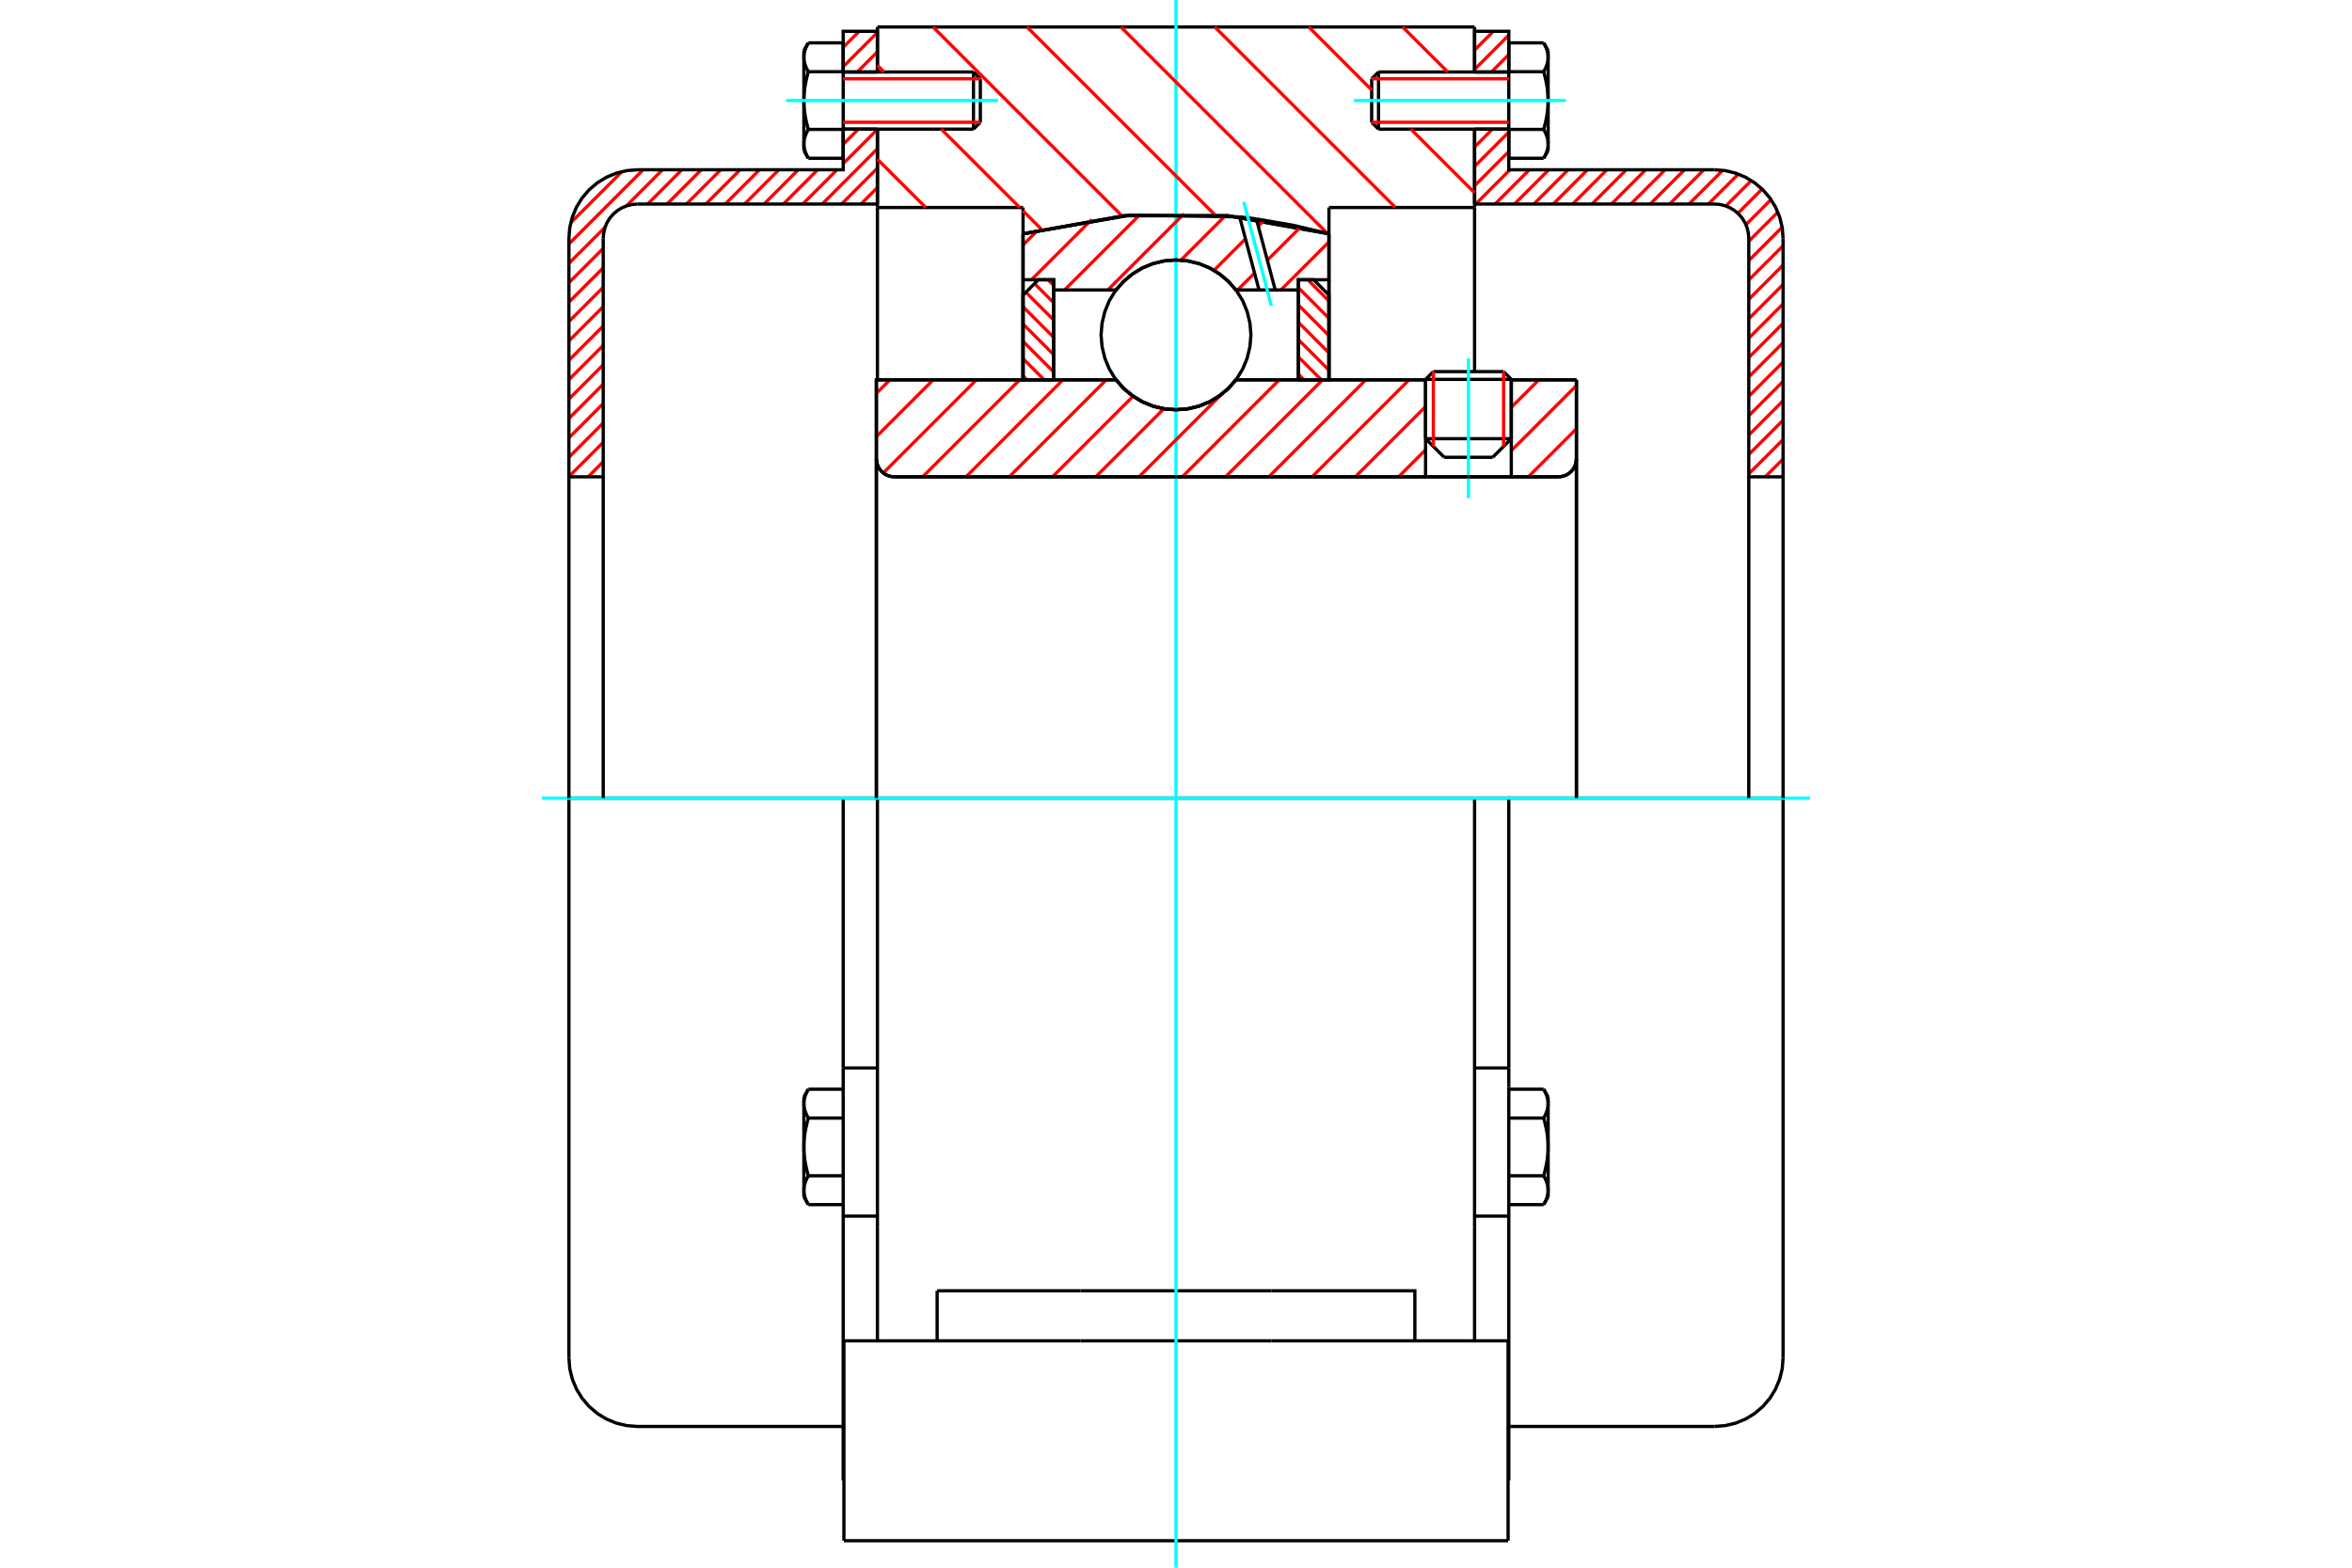 <?xml version="1.0" standalone="no"?>
<!DOCTYPE svg PUBLIC "-//W3C//DTD SVG 1.1//EN"
	"http://www.w3.org/Graphics/SVG/1.1/DTD/svg11.dtd">
<svg xmlns="http://www.w3.org/2000/svg" height="100%" width="100%" viewBox="0 0 36000 24000">
	<rect x="-1800" y="-1200" width="39600" height="26400" style="fill:#FFF"/>
	<g style="fill:none; fill-rule:evenodd" transform="matrix(1 0 0 1 0 0)">
		<g style="fill:none; stroke:#000; stroke-width:50; shape-rendering:geometricPrecision">
			<line x1="23132" y1="5808" x2="21820" y2="5808"/>
			<line x1="21939" y1="5689" x2="23014" y2="5689"/>
			<line x1="21820" y1="6716" x2="23132" y2="6716"/>
			<line x1="22847" y1="7001" x2="22105" y2="7001"/>
			<polyline points="23853,7300 23896,7296 23938,7286 23978,7270 24015,7247 24048,7219 24076,7186 24099,7149 24115,7109 24125,7067 24129,7024"/>
			<line x1="24129" y1="5815" x2="24129" y2="7024"/>
			<line x1="23132" y1="5815" x2="24129" y2="5815"/>
			<line x1="18917" y1="5815" x2="21820" y2="5815"/>
			<polyline points="17083,5815 17200,5948 17336,6061 17487,6152 17651,6219 17824,6260 18000,6273 18176,6260 18349,6219 18513,6152 18664,6061 18800,5948 18917,5815"/>
			<line x1="13414" y1="5815" x2="17083" y2="5815"/>
			<line x1="13414" y1="7024" x2="13414" y2="5815"/>
			<polyline points="13414,7024 13417,7067 13428,7109 13444,7149 13467,7186 13495,7219 13528,7247 13564,7270 13604,7286 13646,7296 13689,7300"/>
			<line x1="23853" y1="7300" x2="13689" y2="7300"/>
			<line x1="24129" y1="7024" x2="24129" y2="12219"/>
			<line x1="13414" y1="7024" x2="13414" y2="12219"/>
			<line x1="21939" y1="5689" x2="21820" y2="5808"/>
			<line x1="23132" y1="5808" x2="23014" y2="5689"/>
			<line x1="22847" y1="7001" x2="23132" y2="6716"/>
			<line x1="21820" y1="6716" x2="22105" y2="7001"/>
			<line x1="21820" y1="5808" x2="21820" y2="6716"/>
			<line x1="23132" y1="6716" x2="23132" y2="5808"/>
			<line x1="22570" y1="12219" x2="13430" y2="12219"/>
			<line x1="22570" y1="3177" x2="20341" y2="3177"/>
			<line x1="22570" y1="1977" x2="22570" y2="3177"/>
			<line x1="22570" y1="413" x2="22570" y2="1102"/>
			<line x1="13430" y1="413" x2="22570" y2="413"/>
			<line x1="13430" y1="1102" x2="13430" y2="413"/>
			<line x1="13430" y1="3177" x2="13430" y2="1977"/>
			<line x1="15659" y1="3177" x2="13430" y2="3177"/>
			<line x1="15659" y1="3579" x2="15659" y2="3177"/>
			<polyline points="20341,3579 18789,3302 17211,3302 15659,3579"/>
			<line x1="20341" y1="3177" x2="20341" y2="3579"/>
			<line x1="15659" y1="5815" x2="15659" y2="3579"/>
			<line x1="13430" y1="5814" x2="13430" y2="3177"/>
			<line x1="20341" y1="3579" x2="20341" y2="5815"/>
			<line x1="12917" y1="23587" x2="23083" y2="23587"/>
			<line x1="14344" y1="20527" x2="14344" y2="19761"/>
			<line x1="16538" y1="19761" x2="14344" y2="19761"/>
			<line x1="16538" y1="20527" x2="19462" y2="20527"/>
			<line x1="19462" y1="19761" x2="16538" y2="19761"/>
			<polyline points="21656,20527 21656,19761 19462,19761"/>
			<line x1="22570" y1="20527" x2="22570" y2="18780"/>
			<line x1="13430" y1="20527" x2="13430" y2="18780"/>
			<line x1="19462" y1="20527" x2="23083" y2="20527"/>
			<line x1="22570" y1="3177" x2="22570" y2="5680"/>
			<line x1="13430" y1="18780" x2="13430" y2="12219"/>
			<line x1="23083" y1="21292" x2="23083" y2="20527"/>
			<line x1="23083" y1="23587" x2="23083" y2="21292"/>
			<polyline points="12917,23587 12917,21292 12917,20527"/>
			<line x1="22570" y1="18780" x2="22570" y2="12219"/>
			<line x1="12917" y1="20527" x2="16538" y2="20527"/>
			<line x1="12906" y1="16350" x2="13430" y2="16350"/>
			<polyline points="12906,16350 12906,16591 12906,16640 12906,18618 12906,22665"/>
			<polyline points="12304,18221 12305,18227 12305,18233 12305,18239 12305,18245 12306,18251 12306,18257 12307,18263 12308,18269 12309,18275 12310,18281 12311,18288 12312,18294 12314,18300 12315,18306 12317,18312 12318,18318 12320,18324 12322,18330 12324,18337 12326,18343 12329,18349 12331,18356 12333,18362 12336,18368 12339,18375 12342,18381 12345,18388 12348,18394 12351,18401 12354,18408 12358,18414 12361,18421 12365,18428 12369,18435 12373,18442"/>
			<line x1="12304" y1="18323" x2="12304" y2="18221"/>
			<polyline points="12304,17558 12305,17570 12305,17583 12305,17595 12305,17607 12306,17619 12306,17631 12307,17643 12308,17655 12309,17667 12310,17679 12311,17691 12312,17704 12314,17716 12315,17728 12317,17740 12318,17753 12320,17765 12322,17777 12324,17790 12326,17802 12329,17815 12331,17827 12333,17840 12336,17853 12339,17866 12342,17879 12345,17892 12348,17905 12351,17918 12354,17932 12358,17945 12361,17959 12365,17972 12369,17986 12373,18000"/>
			<line x1="12304" y1="18221" x2="12304" y2="17558"/>
			<polyline points="12373,18000 12369,18007 12365,18014 12361,18021 12358,18028 12354,18034 12351,18041 12348,18048 12345,18054 12342,18061 12339,18067 12336,18074 12333,18080 12331,18086 12329,18093 12326,18099 12324,18105 12322,18111 12320,18118 12318,18124 12317,18130 12315,18136 12314,18142 12312,18148 12311,18154 12310,18160 12309,18166 12308,18173 12307,18179 12306,18185 12306,18191 12305,18197 12305,18203 12305,18209 12305,18215 12304,18221"/>
			<polyline points="12304,16896 12305,16902 12305,16908 12305,16914 12305,16920 12306,16926 12306,16932 12307,16938 12308,16944 12309,16950 12310,16956 12311,16962 12312,16968 12314,16974 12315,16980 12317,16987 12318,16993 12320,16999 12322,17005 12324,17011 12326,17018 12329,17024 12331,17030 12333,17037 12336,17043 12339,17049 12342,17056 12345,17062 12348,17069 12351,17076 12354,17082 12358,17089 12361,17096 12365,17103 12369,17110 12373,17117"/>
			<line x1="12304" y1="17558" x2="12304" y2="16896"/>
			<polyline points="12373,17117 12369,17130 12365,17144 12361,17158 12358,17172 12354,17185 12351,17198 12348,17212 12345,17225 12342,17238 12339,17251 12336,17264 12333,17276 12331,17289 12329,17302 12326,17314 12324,17327 12322,17339 12320,17352 12318,17364 12317,17376 12315,17389 12314,17401 12312,17413 12311,17425 12310,17437 12309,17449 12308,17461 12307,17474 12306,17486 12306,17498 12305,17510 12305,17522 12305,17534 12305,17546 12304,17558"/>
			<line x1="12304" y1="16896" x2="12304" y2="16793"/>
			<polyline points="12373,16675 12369,16682 12365,16689 12361,16695 12358,16702 12354,16709 12351,16716 12348,16722 12345,16729 12342,16735 12339,16742 12336,16748 12333,16755 12331,16761 12329,16767 12326,16774 12324,16780 12322,16786 12320,16792 12318,16798 12317,16805 12315,16811 12314,16817 12312,16823 12311,16829 12310,16835 12309,16841 12308,16847 12307,16853 12306,16859 12306,16865 12305,16871 12305,16877 12305,16883 12305,16890 12304,16896"/>
			<line x1="12906" y1="17117" x2="12373" y2="17117"/>
			<line x1="12906" y1="16675" x2="12373" y2="16675"/>
			<line x1="12906" y1="18000" x2="12373" y2="18000"/>
			<line x1="12906" y1="18442" x2="12373" y2="18442"/>
			<line x1="9758" y1="12219" x2="8708" y2="12219"/>
			<line x1="12906" y1="12219" x2="9758" y2="12219"/>
			<line x1="13430" y1="12219" x2="12906" y2="12219"/>
			<line x1="8708" y1="12219" x2="8708" y2="20789"/>
			<line x1="12906" y1="12219" x2="12906" y2="16350"/>
			<line x1="15005" y1="1872" x2="15005" y2="1206"/>
			<line x1="14900" y1="1977" x2="14900" y2="1102"/>
			<polyline points="12373,1981 12369,1988 12365,1995 12361,2002 12358,2009 12354,2015 12351,2022 12348,2029 12345,2035 12342,2042 12339,2048 12336,2055 12333,2061 12331,2067 12329,2074 12326,2080 12324,2086 12322,2092 12320,2099 12318,2105 12317,2111 12315,2117 12314,2123 12312,2129 12311,2135 12310,2141 12309,2148 12308,2154 12307,2160 12306,2166 12306,2172 12305,2178 12305,2184 12305,2190 12305,2196 12304,2202"/>
			<polyline points="12304,1539 12305,1551 12305,1564 12305,1576 12305,1588 12306,1600 12306,1612 12307,1624 12308,1636 12309,1648 12310,1660 12311,1672 12312,1685 12314,1697 12315,1709 12317,1721 12318,1734 12320,1746 12322,1758 12324,1771 12326,1783 12329,1796 12331,1808 12333,1821 12336,1834 12339,1847 12342,1860 12345,1873 12348,1886 12351,1899 12354,1913 12358,1926 12361,1940 12365,1953 12369,1967 12373,1981"/>
			<line x1="12304" y1="2202" x2="12304" y2="1539"/>
			<polyline points="12304,877 12305,883 12305,889 12305,895 12305,901 12306,907 12306,913 12307,919 12308,925 12309,931 12310,937 12311,943 12312,949 12314,955 12315,962 12317,968 12318,974 12320,980 12322,986 12324,992 12326,999 12329,1005 12331,1011 12333,1018 12336,1024 12339,1030 12342,1037 12345,1043 12348,1050 12351,1057 12354,1063 12358,1070 12361,1077 12365,1084 12369,1091 12373,1098"/>
			<line x1="12304" y1="1539" x2="12304" y2="877"/>
			<polyline points="12373,1098 12369,1111 12365,1125 12361,1139 12358,1153 12354,1166 12351,1179 12348,1193 12345,1206 12342,1219 12339,1232 12336,1245 12333,1257 12331,1270 12329,1283 12326,1295 12324,1308 12322,1320 12320,1333 12318,1345 12317,1357 12315,1370 12314,1382 12312,1394 12311,1406 12310,1418 12309,1430 12308,1442 12307,1455 12306,1467 12306,1479 12305,1491 12305,1503 12305,1515 12305,1527 12304,1539"/>
			<line x1="12304" y1="877" x2="12304" y2="774"/>
			<polyline points="12373,656 12369,663 12365,670 12361,676 12358,683 12354,690 12351,697 12348,703 12345,710 12342,716 12339,723 12336,729 12333,736 12331,742 12329,748 12326,755 12324,761 12322,767 12320,773 12318,779 12317,786 12315,792 12314,798 12312,804 12311,810 12310,816 12309,822 12308,828 12307,834 12306,840 12306,846 12305,852 12305,858 12305,864 12305,871 12304,877"/>
			<polyline points="12304,2202 12305,2208 12305,2214 12305,2220 12305,2226 12306,2232 12306,2238 12307,2244 12308,2250 12309,2256 12310,2263 12311,2269 12312,2275 12314,2281 12315,2287 12317,2293 12318,2299 12320,2305 12322,2311 12324,2318 12326,2324 12329,2330 12331,2337 12333,2343 12336,2349 12339,2356 12342,2362 12345,2369 12348,2375 12351,2382 12354,2389 12358,2395 12361,2402 12365,2409 12369,2416 12373,2423"/>
			<line x1="12304" y1="2305" x2="12304" y2="2202"/>
			<line x1="12906" y1="656" x2="12373" y2="656"/>
			<line x1="12906" y1="1098" x2="12373" y2="1098"/>
			<line x1="12906" y1="1098" x2="12906" y2="656"/>
			<line x1="12906" y1="1981" x2="12373" y2="1981"/>
			<line x1="12906" y1="1981" x2="12906" y2="1098"/>
			<line x1="12906" y1="2423" x2="12373" y2="2423"/>
			<line x1="12906" y1="2423" x2="12906" y2="1981"/>
			<line x1="12906" y1="18618" x2="13430" y2="18618"/>
			<line x1="12906" y1="22665" x2="12917" y2="22665"/>
			<line x1="12304" y1="18323" x2="12373" y2="18442"/>
			<line x1="12373" y1="16675" x2="12304" y2="16793"/>
			<polyline points="8708,20789 8721,20953 8760,21113 8823,21265 8909,21405 9016,21531 9141,21638 9281,21724 9433,21787 9594,21825 9758,21838 12906,21838"/>
			<line x1="14900" y1="1977" x2="15005" y2="1872"/>
			<line x1="15005" y1="1206" x2="14900" y2="1102"/>
			<line x1="12906" y1="1977" x2="14900" y2="1977"/>
			<line x1="14900" y1="1102" x2="12906" y2="1102"/>
			<line x1="12373" y1="656" x2="12304" y2="774"/>
			<line x1="12304" y1="2305" x2="12373" y2="2423"/>
			<line x1="22570" y1="16350" x2="23094" y2="16350"/>
			<line x1="23094" y1="16591" x2="23094" y2="16350"/>
			<line x1="23094" y1="16640" x2="23094" y2="16591"/>
			<line x1="23094" y1="18618" x2="23094" y2="16640"/>
			<polyline points="23094,16350 23094,12219 22570,12219"/>
			<line x1="23094" y1="22665" x2="23094" y2="18618"/>
			<polyline points="23696,16896 23695,16890 23695,16883 23695,16877 23695,16871 23694,16865 23694,16859 23693,16853 23692,16847 23691,16841 23690,16835 23689,16829 23688,16823 23686,16817 23685,16811 23683,16805 23682,16798 23680,16792 23678,16786 23676,16780 23674,16774 23671,16767 23669,16761 23667,16755 23664,16748 23661,16742 23658,16735 23655,16729 23652,16722 23649,16716 23646,16709 23642,16702 23639,16695 23635,16689 23631,16682 23627,16675"/>
			<line x1="23696" y1="16793" x2="23696" y2="16896"/>
			<polyline points="23696,17558 23695,17546 23695,17534 23695,17522 23695,17510 23694,17498 23694,17486 23693,17474 23692,17461 23691,17449 23690,17437 23689,17425 23688,17413 23686,17401 23685,17389 23683,17376 23682,17364 23680,17352 23678,17339 23676,17327 23674,17314 23671,17302 23669,17289 23667,17276 23664,17264 23661,17251 23658,17238 23655,17225 23652,17212 23649,17198 23646,17185 23642,17172 23639,17158 23635,17144 23631,17130 23627,17117"/>
			<line x1="23696" y1="16896" x2="23696" y2="17558"/>
			<polyline points="23627,17117 23631,17110 23635,17103 23639,17096 23642,17089 23646,17082 23649,17076 23652,17069 23655,17062 23658,17056 23661,17049 23664,17043 23667,17037 23669,17030 23671,17024 23674,17018 23676,17011 23678,17005 23680,16999 23682,16993 23683,16987 23685,16980 23686,16974 23688,16968 23689,16962 23690,16956 23691,16950 23692,16944 23693,16938 23694,16932 23694,16926 23695,16920 23695,16914 23695,16908 23695,16902 23696,16896"/>
			<polyline points="23696,18221 23695,18215 23695,18209 23695,18203 23695,18197 23694,18191 23694,18185 23693,18179 23692,18173 23691,18166 23690,18160 23689,18154 23688,18148 23686,18142 23685,18136 23683,18130 23682,18124 23680,18118 23678,18111 23676,18105 23674,18099 23671,18093 23669,18086 23667,18080 23664,18074 23661,18067 23658,18061 23655,18054 23652,18048 23649,18041 23646,18034 23642,18028 23639,18021 23635,18014 23631,18007 23627,18000"/>
			<line x1="23696" y1="17558" x2="23696" y2="18221"/>
			<polyline points="23627,18000 23631,17986 23635,17972 23639,17959 23642,17945 23646,17932 23649,17918 23652,17905 23655,17892 23658,17879 23661,17866 23664,17853 23667,17840 23669,17827 23671,17815 23674,17802 23676,17790 23678,17777 23680,17765 23682,17753 23683,17740 23685,17728 23686,17716 23688,17704 23689,17691 23690,17679 23691,17667 23692,17655 23693,17643 23694,17631 23694,17619 23695,17607 23695,17595 23695,17583 23695,17570 23696,17558"/>
			<line x1="23696" y1="18221" x2="23696" y2="18323"/>
			<polyline points="23627,18442 23631,18435 23635,18428 23639,18421 23642,18414 23646,18408 23649,18401 23652,18394 23655,18388 23658,18381 23661,18375 23664,18368 23667,18362 23669,18356 23671,18349 23674,18343 23676,18337 23678,18330 23680,18324 23682,18318 23683,18312 23685,18306 23686,18300 23688,18294 23689,18288 23690,18281 23691,18275 23692,18269 23693,18263 23694,18257 23694,18251 23695,18245 23695,18239 23695,18233 23695,18227 23696,18221"/>
			<line x1="23094" y1="18442" x2="23627" y2="18442"/>
			<line x1="23094" y1="18000" x2="23627" y2="18000"/>
			<line x1="23094" y1="17117" x2="23627" y2="17117"/>
			<line x1="23094" y1="16675" x2="23627" y2="16675"/>
			<polyline points="27292,12219 26242,12219 23094,12219"/>
			<line x1="27292" y1="20789" x2="27292" y2="12219"/>
			<line x1="20995" y1="1206" x2="20995" y2="1872"/>
			<line x1="21100" y1="1102" x2="21100" y2="1977"/>
			<polyline points="23696,877 23695,871 23695,864 23695,858 23695,852 23694,846 23694,840 23693,834 23692,828 23691,822 23690,816 23689,810 23688,804 23686,798 23685,792 23683,786 23682,779 23680,773 23678,767 23676,761 23674,755 23671,748 23669,742 23667,736 23664,729 23661,723 23658,716 23655,710 23652,703 23649,697 23646,690 23642,683 23639,676 23635,670 23631,663 23627,656"/>
			<line x1="23696" y1="774" x2="23696" y2="877"/>
			<polyline points="23627,2423 23631,2416 23635,2409 23639,2402 23642,2395 23646,2389 23649,2382 23652,2375 23655,2369 23658,2362 23661,2356 23664,2349 23667,2343 23669,2337 23671,2330 23674,2324 23676,2318 23678,2311 23680,2305 23682,2299 23683,2293 23685,2287 23686,2281 23688,2275 23689,2269 23690,2263 23691,2256 23692,2250 23693,2244 23694,2238 23694,2232 23695,2226 23695,2220 23695,2214 23695,2208 23696,2202 23696,2305"/>
			<polyline points="23696,1539 23695,1527 23695,1515 23695,1503 23695,1491 23694,1479 23694,1467 23693,1455 23692,1442 23691,1430 23690,1418 23689,1406 23688,1394 23686,1382 23685,1370 23683,1357 23682,1345 23680,1333 23678,1320 23676,1308 23674,1295 23671,1283 23669,1270 23667,1257 23664,1245 23661,1232 23658,1219 23655,1206 23652,1193 23649,1179 23646,1166 23642,1153 23639,1139 23635,1125 23631,1111 23627,1098"/>
			<line x1="23696" y1="877" x2="23696" y2="1539"/>
			<polyline points="23627,1098 23631,1091 23635,1084 23639,1077 23642,1070 23646,1063 23649,1057 23652,1050 23655,1043 23658,1037 23661,1030 23664,1024 23667,1018 23669,1011 23671,1005 23674,999 23676,992 23678,986 23680,980 23682,974 23683,968 23685,962 23686,955 23688,949 23689,943 23690,937 23691,931 23692,925 23693,919 23694,913 23694,907 23695,901 23695,895 23695,889 23695,883 23696,877"/>
			<polyline points="23696,2202 23695,2196 23695,2190 23695,2184 23695,2178 23694,2172 23694,2166 23693,2160 23692,2154 23691,2148 23690,2141 23689,2135 23688,2129 23686,2123 23685,2117 23683,2111 23682,2105 23680,2099 23678,2092 23676,2086 23674,2080 23671,2074 23669,2067 23667,2061 23664,2055 23661,2048 23658,2042 23655,2035 23652,2029 23649,2022 23646,2015 23642,2009 23639,2002 23635,1995 23631,1988 23627,1981"/>
			<line x1="23696" y1="1539" x2="23696" y2="2202"/>
			<polyline points="23627,1981 23631,1967 23635,1953 23639,1940 23642,1926 23646,1913 23649,1899 23652,1886 23655,1873 23658,1860 23661,1847 23664,1834 23667,1821 23669,1808 23671,1796 23674,1783 23676,1771 23678,1758 23680,1746 23682,1734 23683,1721 23685,1709 23686,1697 23688,1685 23689,1672 23690,1660 23691,1648 23692,1636 23693,1624 23694,1612 23694,1600 23695,1588 23695,1576 23695,1564 23695,1551 23696,1539"/>
			<line x1="23094" y1="1098" x2="23627" y2="1098"/>
			<polyline points="23094,1098 23094,1981 23627,1981"/>
			<line x1="23094" y1="656" x2="23627" y2="656"/>
			<line x1="23094" y1="656" x2="23094" y2="1098"/>
			<line x1="23094" y1="2423" x2="23627" y2="2423"/>
			<line x1="23094" y1="1981" x2="23094" y2="2423"/>
			<line x1="22570" y1="18618" x2="23094" y2="18618"/>
			<line x1="23083" y1="22665" x2="23094" y2="22665"/>
			<line x1="23696" y1="16793" x2="23627" y2="16675"/>
			<line x1="23627" y1="18442" x2="23696" y2="18323"/>
			<polyline points="26242,21838 26406,21825 26567,21787 26719,21724 26859,21638 26984,21531 27091,21405 27177,21265 27240,21113 27279,20953 27292,20789"/>
			<line x1="23094" y1="21838" x2="26242" y2="21838"/>
			<line x1="21100" y1="1102" x2="20995" y2="1206"/>
			<line x1="20995" y1="1872" x2="21100" y2="1977"/>
			<line x1="23094" y1="1102" x2="21100" y2="1102"/>
			<line x1="21100" y1="1977" x2="23094" y2="1977"/>
			<line x1="23696" y1="774" x2="23627" y2="656"/>
			<line x1="23627" y1="2423" x2="23696" y2="2305"/>
		</g>
		<g style="fill:none; stroke:#0FF; stroke-width:50; shape-rendering:geometricPrecision">
			<line x1="22476" y1="7626" x2="22476" y2="5488"/>
			<line x1="18000" y1="24000" x2="18000" y2="0"/>
			<line x1="8296" y1="12219" x2="27704" y2="12219"/>
			<line x1="12034" y1="1539" x2="15275" y2="1539"/>
			<line x1="20725" y1="1539" x2="23966" y2="1539"/>
		</g>
		<g style="fill:none; stroke:#F00; stroke-width:50; shape-rendering:geometricPrecision">
			<line x1="27292" y1="7027" x2="27019" y2="7300"/>
			<line x1="27292" y1="6730" x2="26767" y2="7254"/>
			<line x1="27292" y1="6433" x2="26767" y2="6958"/>
			<line x1="27292" y1="6136" x2="26767" y2="6661"/>
			<line x1="27292" y1="5839" x2="26767" y2="6364"/>
			<line x1="27292" y1="5542" x2="26767" y2="6067"/>
			<line x1="27292" y1="5246" x2="26767" y2="5770"/>
			<line x1="27292" y1="4949" x2="26767" y2="5474"/>
			<line x1="27292" y1="4652" x2="26767" y2="5177"/>
			<line x1="27292" y1="4355" x2="26767" y2="4880"/>
			<line x1="27292" y1="4058" x2="26767" y2="4583"/>
			<line x1="27292" y1="3762" x2="26767" y2="4286"/>
			<line x1="27277" y1="3479" x2="26767" y2="3989"/>
			<line x1="27212" y1="3248" x2="26767" y2="3693"/>
			<line x1="27107" y1="3055" x2="26723" y2="3440"/>
			<line x1="26971" y1="2894" x2="26601" y2="3265"/>
			<line x1="26806" y1="2763" x2="26416" y2="3154"/>
			<line x1="26607" y1="2665" x2="26148" y2="3124"/>
			<line x1="26369" y1="2607" x2="25852" y2="3124"/>
			<line x1="26079" y1="2599" x2="25555" y2="3124"/>
			<line x1="25783" y1="2599" x2="25258" y2="3124"/>
			<line x1="25486" y1="2599" x2="24961" y2="3124"/>
			<line x1="25189" y1="2599" x2="24664" y2="3124"/>
			<line x1="24892" y1="2599" x2="24367" y2="3124"/>
			<line x1="24595" y1="2599" x2="24071" y2="3124"/>
			<line x1="24299" y1="2599" x2="23774" y2="3124"/>
			<line x1="24002" y1="2599" x2="23477" y2="3124"/>
			<line x1="23705" y1="2599" x2="23180" y2="3124"/>
			<line x1="23408" y1="2599" x2="22883" y2="3124"/>
			<line x1="23111" y1="2599" x2="22587" y2="3124"/>
			<line x1="23094" y1="2319" x2="22570" y2="2844"/>
			<line x1="23094" y1="2023" x2="22570" y2="2547"/>
			<line x1="22843" y1="1977" x2="22570" y2="2250"/>
			<line x1="23094" y1="835" x2="22828" y2="1102"/>
			<line x1="23094" y1="538" x2="22570" y2="1063"/>
			<line x1="22857" y1="479" x2="22570" y2="766"/>
		</g>
		<g style="fill:none; stroke:#000; stroke-width:50; shape-rendering:geometricPrecision">
			<line x1="22570" y1="3124" x2="22570" y2="1977"/>
			<line x1="22570" y1="1102" x2="23094" y2="1102"/>
			<line x1="23094" y1="1977" x2="22570" y2="1977"/>
			<polyline points="22570,1102 22570,479 23094,479 23094,1102"/>
			<polyline points="23094,1977 23094,2599 26242,2599"/>
			<polyline points="27292,3649 27279,3484 27240,3324 27177,3172 27091,3032 26984,2907 26859,2800 26719,2714 26567,2651 26406,2612 26242,2599"/>
			<polyline points="27292,3649 27292,7300 26767,7300 26767,3649 26760,3567 26741,3486 26710,3410 26667,3340 26613,3278 26551,3224 26480,3181 26404,3150 26324,3130 26242,3124 22570,3124"/>
			<line x1="27292" y1="12219" x2="27292" y2="7300"/>
			<line x1="26767" y1="7300" x2="26767" y2="12219"/>
		</g>
		<g style="fill:none; stroke:#F00; stroke-width:50; shape-rendering:geometricPrecision">
			<line x1="13430" y1="2871" x2="13178" y2="3124"/>
			<line x1="9233" y1="7068" x2="9002" y2="7300"/>
			<line x1="13430" y1="2574" x2="12881" y2="3124"/>
			<line x1="9233" y1="6772" x2="8708" y2="7296"/>
			<line x1="13430" y1="2277" x2="12584" y2="3124"/>
			<line x1="9233" y1="6475" x2="8708" y2="7000"/>
			<line x1="13430" y1="1981" x2="12906" y2="2505"/>
			<line x1="12812" y1="2599" x2="12287" y2="3124"/>
			<line x1="9233" y1="6178" x2="8708" y2="6703"/>
			<line x1="13138" y1="1977" x2="12906" y2="2209"/>
			<line x1="12515" y1="2599" x2="11990" y2="3124"/>
			<line x1="9233" y1="5881" x2="8708" y2="6406"/>
			<line x1="12218" y1="2599" x2="11694" y2="3124"/>
			<line x1="9233" y1="5584" x2="8708" y2="6109"/>
			<line x1="13430" y1="1090" x2="13419" y2="1102"/>
			<line x1="11921" y1="2599" x2="11397" y2="3124"/>
			<line x1="9233" y1="5288" x2="8708" y2="5812"/>
			<line x1="13430" y1="793" x2="13122" y2="1102"/>
			<line x1="11625" y1="2599" x2="11100" y2="3124"/>
			<line x1="9233" y1="4991" x2="8708" y2="5515"/>
			<line x1="13430" y1="497" x2="12906" y2="1021"/>
			<line x1="11328" y1="2599" x2="10803" y2="3124"/>
			<line x1="9233" y1="4694" x2="8708" y2="5219"/>
			<line x1="13151" y1="479" x2="12906" y2="724"/>
			<line x1="11031" y1="2599" x2="10506" y2="3124"/>
			<line x1="9233" y1="4397" x2="8708" y2="4922"/>
			<line x1="10734" y1="2599" x2="10209" y2="3124"/>
			<line x1="9233" y1="4100" x2="8708" y2="4625"/>
			<line x1="10437" y1="2599" x2="9913" y2="3124"/>
			<line x1="9233" y1="3803" x2="8708" y2="4328"/>
			<line x1="10140" y1="2599" x2="9587" y2="3153"/>
			<line x1="9262" y1="3478" x2="8708" y2="4031"/>
			<line x1="9844" y1="2599" x2="8708" y2="3735"/>
			<line x1="9519" y1="2627" x2="8736" y2="3410"/>
		</g>
		<g style="fill:none; stroke:#000; stroke-width:50; shape-rendering:geometricPrecision">
			<line x1="13430" y1="3124" x2="13430" y2="1977"/>
			<line x1="13430" y1="1102" x2="12906" y2="1102"/>
			<line x1="12906" y1="1977" x2="13430" y2="1977"/>
			<polyline points="13430,1102 13430,479 12906,479 12906,1102"/>
			<polyline points="12906,1977 12906,2599 9758,2599 9594,2612 9433,2651 9281,2714 9141,2800 9016,2907 8909,3032 8823,3172 8760,3324 8721,3484 8708,3649 8708,7300 9233,7300 9233,3649"/>
			<polyline points="9758,3124 9676,3130 9596,3150 9520,3181 9449,3224 9387,3278 9333,3340 9290,3410 9259,3486 9240,3567 9233,3649"/>
			<line x1="9758" y1="3124" x2="13430" y2="3124"/>
			<line x1="8708" y1="12219" x2="8708" y2="7300"/>
			<line x1="9233" y1="7300" x2="9233" y2="12219"/>
		</g>
		<g style="fill:none; stroke:#F00; stroke-width:50; shape-rendering:geometricPrecision">
			<line x1="21469" y1="413" x2="22159" y2="1102"/>
			<line x1="20032" y1="413" x2="20995" y2="1377"/>
			<line x1="21595" y1="1977" x2="22570" y2="2951"/>
			<line x1="18594" y1="413" x2="21359" y2="3177"/>
			<line x1="17156" y1="413" x2="20316" y2="3573"/>
			<line x1="15719" y1="413" x2="18595" y2="3289"/>
			<line x1="14281" y1="413" x2="17177" y2="3309"/>
			<line x1="13430" y1="1000" x2="13532" y2="1102"/>
			<line x1="14407" y1="1977" x2="15608" y2="3177"/>
			<line x1="15659" y1="3228" x2="15939" y2="3509"/>
			<line x1="13430" y1="2438" x2="14170" y2="3177"/>
		</g>
		<g style="fill:none; stroke:#000; stroke-width:50; shape-rendering:geometricPrecision">
			<polyline points="20341,3579 18789,3302 17211,3302 15659,3579"/>
		</g>
		<g style="fill:none; stroke:#F00; stroke-width:50; shape-rendering:geometricPrecision">
			<line x1="23014" y1="5689" x2="23014" y2="6834"/>
			<line x1="21939" y1="6834" x2="21939" y2="5689"/>
			<line x1="15659" y1="5755" x2="15718" y2="5815"/>
			<line x1="15659" y1="5490" x2="15983" y2="5815"/>
			<line x1="15659" y1="5226" x2="16127" y2="5694"/>
			<line x1="15659" y1="4961" x2="16127" y2="5429"/>
			<line x1="15659" y1="4696" x2="16127" y2="5164"/>
			<line x1="15702" y1="4474" x2="16127" y2="4899"/>
			<line x1="15835" y1="4342" x2="16127" y2="4634"/>
			<line x1="16041" y1="4283" x2="16127" y2="4369"/>
		</g>
		<g style="fill:none; stroke:#000; stroke-width:50; shape-rendering:geometricPrecision">
			<polyline points="16127,5815 16127,4283 15893,4283 15659,4518 15659,5815 16127,5815"/>
		</g>
		<g style="fill:none; stroke:#F00; stroke-width:50; shape-rendering:geometricPrecision">
			<line x1="20017" y1="4283" x2="20341" y2="4608"/>
			<line x1="19873" y1="4404" x2="20341" y2="4873"/>
			<line x1="19873" y1="4669" x2="20341" y2="5138"/>
			<line x1="19873" y1="4934" x2="20341" y2="5402"/>
			<line x1="19873" y1="5199" x2="20341" y2="5667"/>
			<line x1="19873" y1="5464" x2="20224" y2="5815"/>
			<line x1="19873" y1="5729" x2="19959" y2="5815"/>
		</g>
		<g style="fill:none; stroke:#000; stroke-width:50; shape-rendering:geometricPrecision">
			<polyline points="19873,5815 19873,4283 20107,4283 20341,4518 20341,5815 19873,5815"/>
			<polyline points="19147,5127 19132,4948 19090,4773 19022,4606 18928,4453 18811,4316 18674,4199 18521,4105 18354,4036 18179,3994 18000,3980 17821,3994 17646,4036 17479,4105 17326,4199 17189,4316 17072,4453 16978,4606 16910,4773 16868,4948 16853,5127 16868,5306 16910,5481 16978,5647 17072,5801 17189,5938 17326,6054 17479,6148 17646,6217 17821,6259 18000,6273 18179,6259 18354,6217 18521,6148 18674,6054 18811,5938 18928,5801 19022,5647 19090,5481 19132,5306 19147,5127"/>
		</g>
		<g style="fill:none; stroke:#F00; stroke-width:50; shape-rendering:geometricPrecision">
			<line x1="20341" y1="3703" x2="19605" y2="4439"/>
			<line x1="19907" y1="3475" x2="19398" y2="3984"/>
			<line x1="19203" y1="4179" x2="18943" y2="4439"/>
			<line x1="19348" y1="3372" x2="19259" y2="3461"/>
			<line x1="19064" y1="3656" x2="18581" y2="4139"/>
			<line x1="18754" y1="3303" x2="18074" y2="3983"/>
			<line x1="18123" y1="3272" x2="16956" y2="4439"/>
			<line x1="17445" y1="3288" x2="16294" y2="4439"/>
			<line x1="16710" y1="3361" x2="15787" y2="4283"/>
			<line x1="15884" y1="3525" x2="15659" y2="3750"/>
		</g>
		<g style="fill:none; stroke:#000; stroke-width:50; shape-rendering:geometricPrecision">
			<polyline points="15659,5815 15659,4283 15659,3579"/>
			<polyline points="18974,3320 17304,3294 15659,3579"/>
			<polyline points="19230,3352 19102,3335 18974,3320"/>
			<polyline points="20341,3579 19789,3448 19230,3352"/>
			<polyline points="20341,3579 20341,4283 19873,4283 19873,4439 19873,5815"/>
			<polyline points="19873,4439 19519,4439 19271,4439 18917,4439 18800,4306 18664,4193 18513,4101 18349,4035 18176,3994 18000,3980 17824,3994 17651,4035 17487,4101 17336,4193 17200,4306 17083,4439 16127,4439 16127,5815"/>
			<polyline points="16127,4439 16127,4283 15659,4283"/>
			<line x1="20341" y1="4283" x2="20341" y2="5815"/>
		</g>
		<g style="fill:none; stroke:#0FF; stroke-width:50; shape-rendering:geometricPrecision">
			<line x1="19460" y1="4682" x2="19037" y2="3092"/>
		</g>
		<g style="fill:none; stroke:#000; stroke-width:50; shape-rendering:geometricPrecision">
			<line x1="19271" y1="4439" x2="18974" y2="3320"/>
			<line x1="19519" y1="4439" x2="19230" y2="3352"/>
		</g>
		<g style="fill:none; stroke:#F00; stroke-width:50; shape-rendering:geometricPrecision">
			<line x1="24129" y1="6564" x2="23393" y2="7300"/>
			<line x1="24129" y1="5902" x2="23132" y2="6899"/>
			<line x1="23554" y1="5815" x2="23132" y2="6236"/>
			<line x1="21820" y1="6886" x2="21407" y2="7300"/>
			<line x1="21820" y1="6224" x2="20744" y2="7300"/>
			<line x1="21567" y1="5815" x2="20082" y2="7300"/>
			<line x1="20905" y1="5815" x2="19420" y2="7300"/>
			<line x1="20243" y1="5815" x2="18758" y2="7300"/>
			<line x1="19580" y1="5815" x2="18096" y2="7300"/>
			<line x1="18918" y1="5815" x2="18914" y2="5819"/>
			<line x1="18693" y1="6040" x2="17433" y2="7300"/>
			<line x1="17813" y1="6258" x2="16771" y2="7300"/>
			<line x1="17343" y1="6066" x2="16109" y2="7300"/>
			<line x1="16932" y1="5815" x2="15447" y2="7300"/>
			<line x1="16269" y1="5815" x2="14785" y2="7300"/>
			<line x1="15607" y1="5815" x2="14122" y2="7300"/>
			<line x1="14945" y1="5815" x2="13519" y2="7241"/>
			<line x1="14283" y1="5815" x2="13414" y2="6684"/>
			<line x1="13621" y1="5815" x2="13414" y2="6021"/>
		</g>
		<g style="fill:none; stroke:#000; stroke-width:50; shape-rendering:geometricPrecision">
			<line x1="24129" y1="12219" x2="24129" y2="5815"/>
			<polyline points="23853,7300 23896,7296 23938,7286 23978,7270 24015,7247 24048,7219 24076,7186 24099,7149 24115,7109 24125,7067 24129,7024"/>
			<polyline points="23853,7300 23132,7300 23132,5815"/>
			<polyline points="23132,7300 21820,7300 21820,5815"/>
			<line x1="21820" y1="7300" x2="13689" y2="7300"/>
			<polyline points="13414,7024 13417,7067 13428,7109 13444,7149 13467,7186 13495,7219 13528,7247 13564,7270 13604,7286 13646,7296 13689,7300"/>
			<polyline points="13414,7024 13414,5815 13882,5815 17083,5815 17200,5948 17336,6061 17487,6152 17651,6219 17824,6260 18000,6273 18176,6260 18349,6219 18513,6152 18664,6061 18800,5948 18917,5815 21820,5815"/>
			<line x1="23132" y1="5815" x2="24129" y2="5815"/>
			<line x1="13414" y1="12219" x2="13414" y2="7024"/>
		</g>
		<g style="fill:none; stroke:#F00; stroke-width:50; shape-rendering:geometricPrecision">
			<line x1="23094" y1="1206" x2="20995" y2="1206"/>
			<line x1="20995" y1="1872" x2="23094" y2="1872"/>
		</g>
		<g style="fill:none; stroke:#F00; stroke-width:50; shape-rendering:geometricPrecision">
			<line x1="12906" y1="1206" x2="15005" y2="1206"/>
			<line x1="15005" y1="1872" x2="12906" y2="1872"/>
		</g>
	</g>
</svg>

